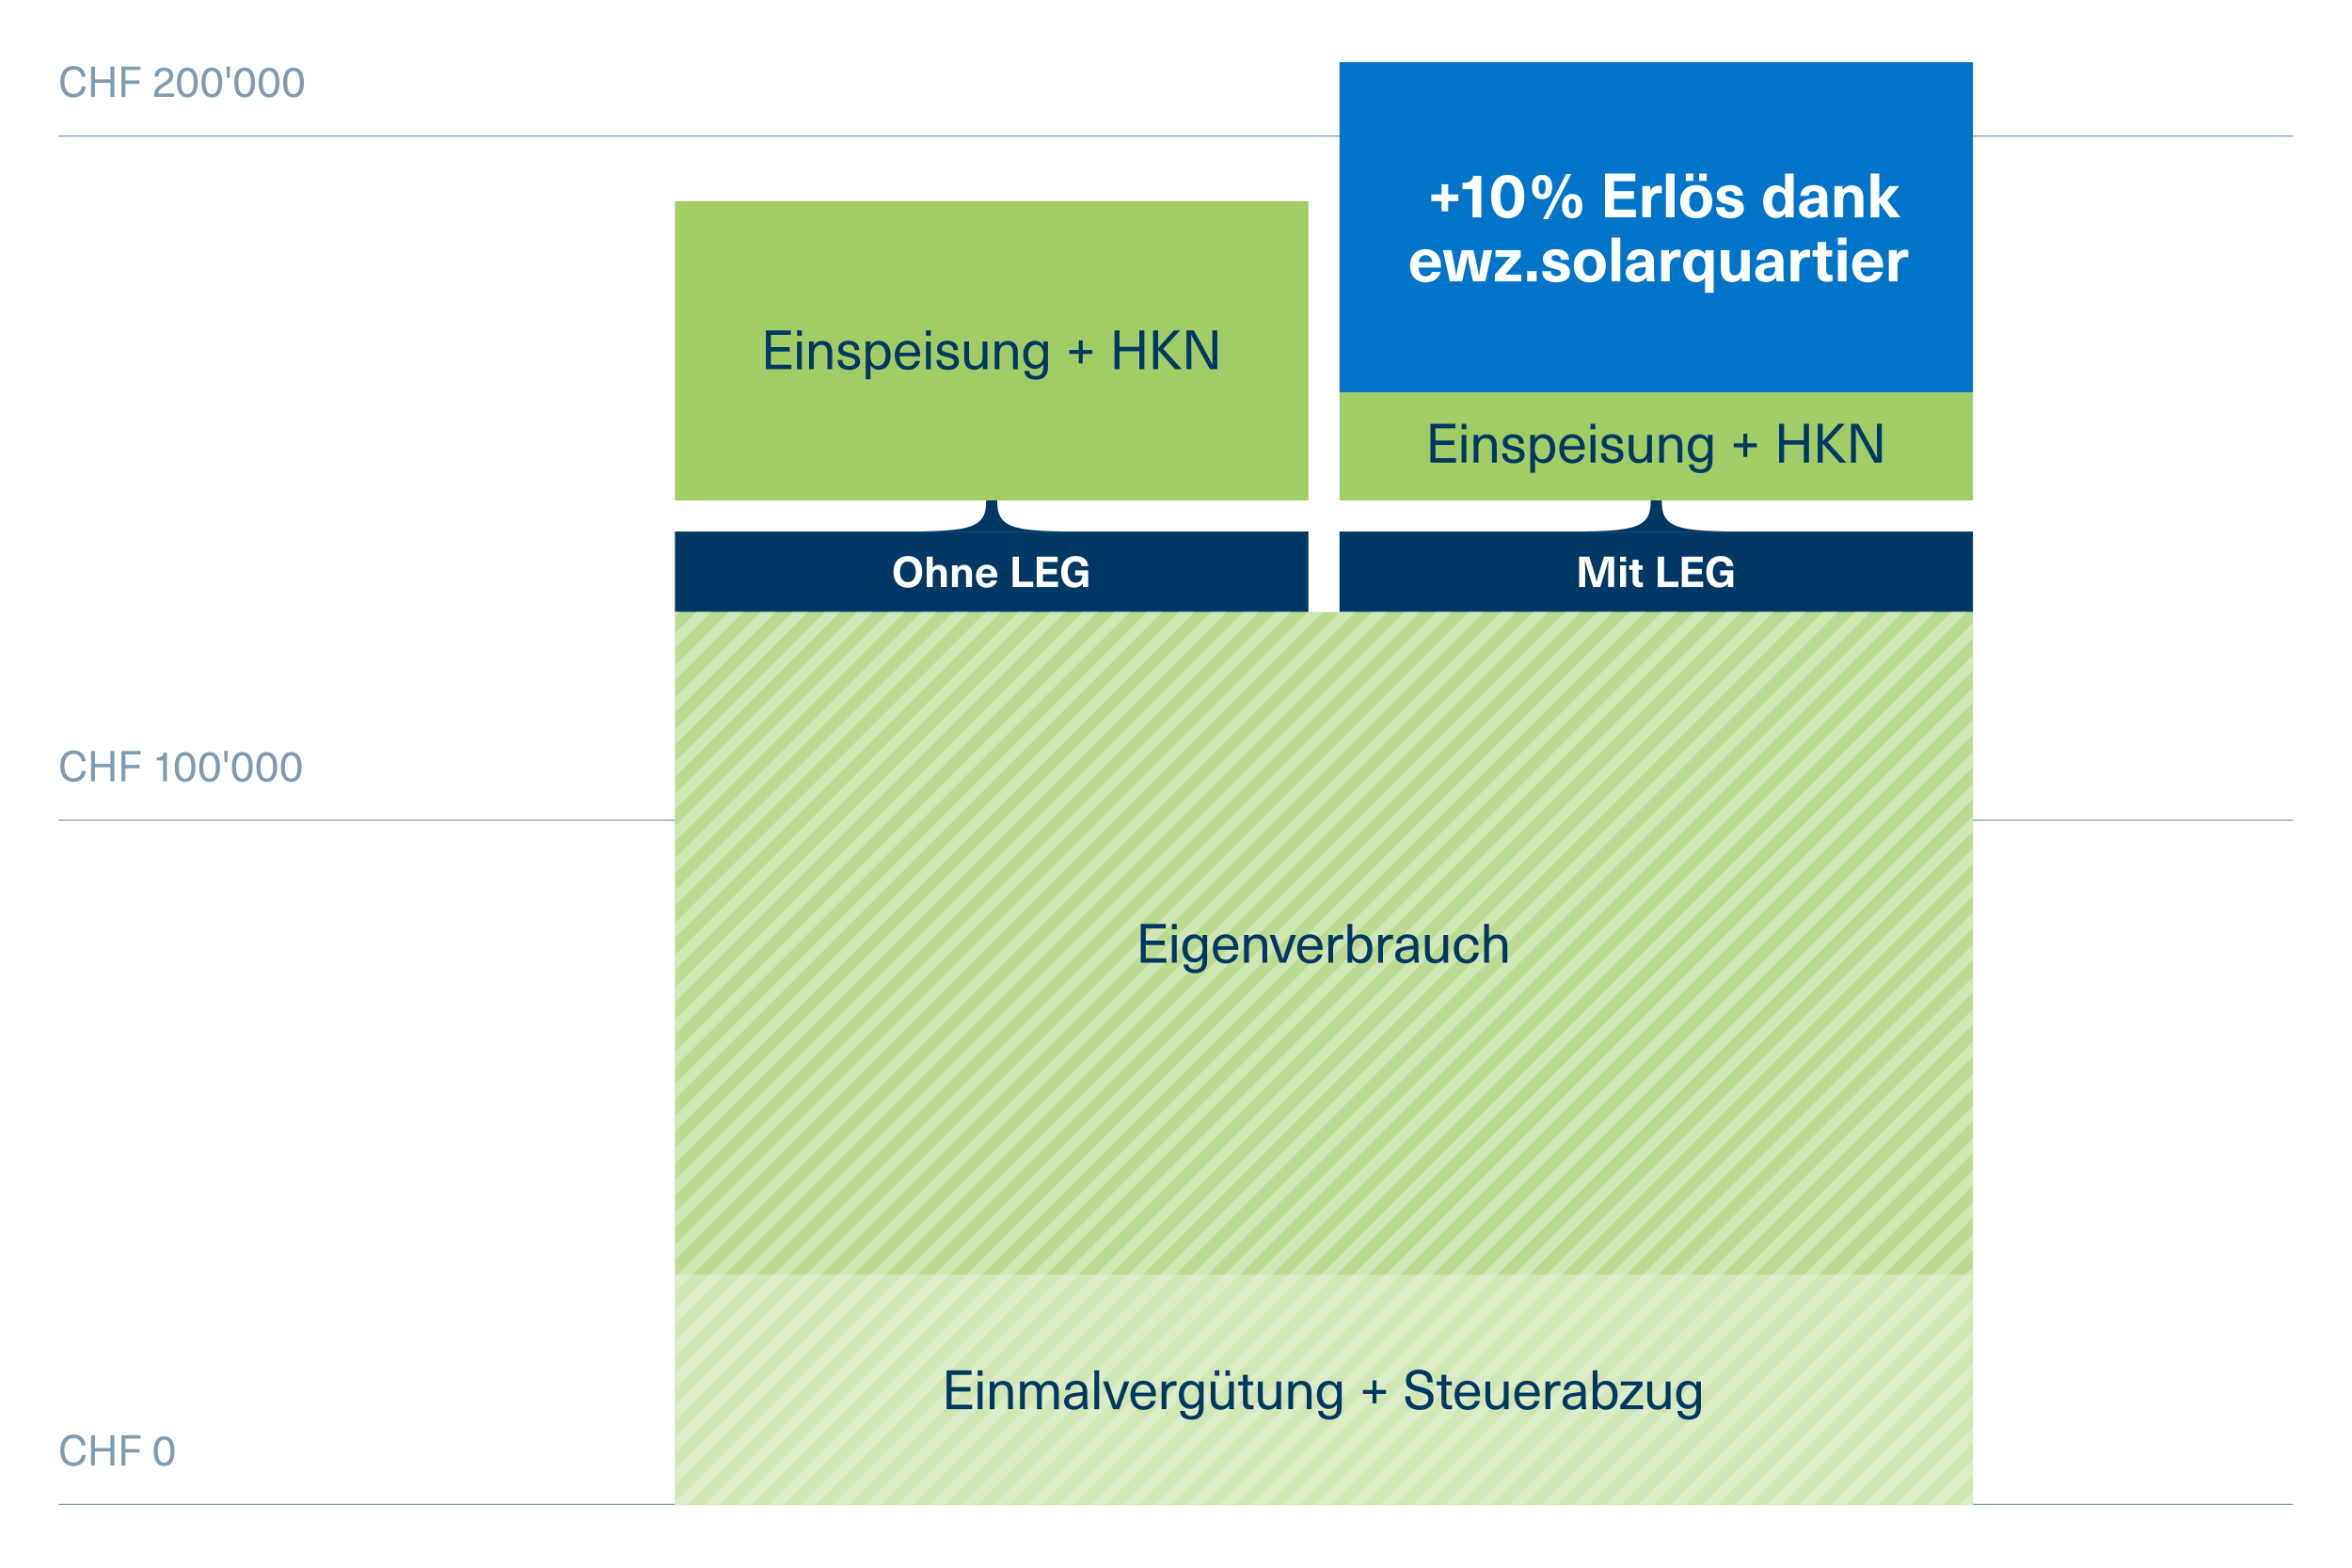 <?xml version="1.0" encoding="UTF-8"?>
<svg id="Ebene_1" xmlns="http://www.w3.org/2000/svg" xmlns:xlink="http://www.w3.org/1999/xlink" version="1.1" viewBox="0 0 3000 2000">
  <!-- Generator: Adobe Illustrator 29.4.0, SVG Export Plug-In . SVG Version: 2.1.0 Build 152)  -->
  <defs>
    <clipPath id="clippath">
      <rect x="860.91" y="1625.98" width="1655.64" height="294.08" fill="none"/>
    </clipPath>
    <clipPath id="clippath-1">
      <rect x="860.91" y="780.89" width="1655.64" height="845.09" fill="none"/>
    </clipPath>
  </defs>
  <rect width="3000" height="2000" fill="#fff"/>
  <polygon points="860.91 678.12 860.91 678.12 860.91 780.89 860.91 780.89 1668.9 780.89 1668.9 780.89 1668.9 678.12 1668.9 678.12 860.91 678.12 860.91 678.12" fill="#003763"/>
  <polygon points="1708.56 678.12 1708.56 678.12 1708.56 780.89 1708.56 780.89 2516.55 780.89 2516.55 780.89 2516.55 678.12 2516.55 678.12 1708.56 678.12 1708.56 678.12" fill="#003763"/>
  <path d="M1257.85,625.6s-.07,14.76-.07,15.13c0,37.38-28.64,37.38-126.68,37.38h267.61c-97.9,0-126.66,0-126.66-37.36,0-.42.1-15.16.1-15.16" fill="#003763"/>
  <path d="M2105.5,625.6s-.07,14.76-.07,15.13c0,37.38-28.64,37.38-126.68,37.38h267.6c-97.89,0-126.65,0-126.65-37.36,0-.42.1-15.16.1-15.16" fill="#003763"/>
  <path d="M74.63,1919.3h2850M74.63,1046.46h2850M123.77,173.62h2745.11M74.63,173.62h2850" fill="none" stroke="#809bb1" stroke-width="1.51"/>
  <path d="M93.86,84.12c-10.5,0-16.97,7.67-16.97,20.12s6.42,20.12,16.8,20.12c9.14,0,14.96-5.44,15.77-14.09h-5.22c-.76,5.87-4.79,9.52-10.55,9.52-7.18,0-11.58-5.87-11.58-15.55s4.46-15.55,11.75-15.55c5.76,0,9.73,3.59,10.22,9.3h5.17c-.43-7.99-6.09-13.87-15.39-13.87h0ZM145.93,123.6v-38.72h-5.06v16.42h-19.74v-16.42h-5v38.72h5v-17.89h19.74v17.89h5.06ZM179.2,89.34v-4.46h-24.26v38.72h5v-16.59h18.06v-4.46h-18.06v-13.21h19.26ZM209.35,86.19c-7.29,0-12.02,4.24-12.29,11.53h5.11c.27-4.51,2.45-7.18,7.12-7.18,4.02,0,6.53,2.45,6.53,5.98,0,4.51-2.88,6.53-8.43,9.79-9.08,5.27-10.82,9.24-10.82,16.21,0,.27,0,.71.05,1.09h25.29v-4.3h-19.8c.05-3.43,1.52-5.82,8.86-10.06,5.87-3.43,10.06-6.42,10.06-12.83s-4.68-10.22-11.69-10.22h.01ZM239.01,86.19c-8.59,0-13.27,6.74-13.27,19.09s4.68,19.09,13.27,19.09,13.27-6.74,13.27-19.09-4.68-19.09-13.27-19.09h0ZM239.01,90.59c5.28,0,8.1,5.11,8.1,14.68s-2.83,14.79-8.1,14.79-8.05-5.17-8.05-14.79,2.83-14.68,8.05-14.68h0ZM270.22,86.19c-8.59,0-13.27,6.74-13.27,19.09s4.68,19.09,13.27,19.09,13.27-6.74,13.27-19.09-4.68-19.09-13.27-19.09h0ZM270.22,90.59c5.28,0,8.1,5.11,8.1,14.68s-2.83,14.79-8.1,14.79-8.05-5.17-8.05-14.79,2.83-14.68,8.05-14.68h0ZM292.88,99.19l.6-14.3h-4.68l.6,14.3h3.48,0ZM312,86.19c-8.59,0-13.27,6.74-13.27,19.09s4.68,19.09,13.27,19.09,13.27-6.74,13.27-19.09-4.68-19.09-13.27-19.09h0ZM312,90.59c5.27,0,8.1,5.11,8.1,14.68s-2.83,14.79-8.1,14.79-8.05-5.17-8.05-14.79,2.83-14.68,8.05-14.68h0ZM343.2,86.19c-8.59,0-13.27,6.74-13.27,19.09s4.68,19.09,13.27,19.09,13.27-6.74,13.27-19.09-4.68-19.09-13.27-19.09h0ZM343.2,90.59c5.28,0,8.1,5.11,8.1,14.68s-2.83,14.79-8.1,14.79-8.05-5.17-8.05-14.79,2.83-14.68,8.05-14.68h0ZM374.4,86.19c-8.59,0-13.27,6.74-13.27,19.09s4.68,19.09,13.27,19.09,13.27-6.74,13.27-19.09-4.68-19.09-13.27-19.09h0ZM374.4,90.59c5.28,0,8.1,5.11,8.1,14.68s-2.83,14.79-8.1,14.79-8.05-5.17-8.05-14.79,2.83-14.68,8.05-14.68h0Z" fill="#809bb1"/>
  <path d="M93.86,957.32c-10.5,0-16.97,7.67-16.97,20.12s6.42,20.12,16.8,20.12c9.14,0,14.96-5.44,15.77-14.09h-5.22c-.76,5.87-4.79,9.52-10.55,9.52-7.18,0-11.58-5.87-11.58-15.55s4.46-15.55,11.75-15.55c5.76,0,9.73,3.59,10.22,9.3h5.17c-.43-7.99-6.09-13.87-15.39-13.87h0ZM145.93,996.81v-38.72h-5.06v16.42h-19.74v-16.42h-5v38.72h5v-17.9h19.74v17.9h5.06ZM179.2,962.54v-4.46h-24.26v38.72h5v-16.59h18.06v-4.46h-18.06v-13.22h19.26ZM212.94,996.81v-36.66h-4.24c-.71,4.46-3.21,6.15-8.92,6.15v3.81h8.21v26.71h4.95ZM236.1,959.39c-8.59,0-13.27,6.74-13.27,19.09s4.68,19.09,13.27,19.09,13.27-6.75,13.27-19.09-4.68-19.09-13.27-19.09h0ZM236.1,963.8c5.28,0,8.1,5.11,8.1,14.68s-2.83,14.79-8.1,14.79-8.05-5.17-8.05-14.79,2.83-14.68,8.05-14.68h0ZM267.3,959.39c-8.59,0-13.27,6.74-13.27,19.09s4.68,19.09,13.27,19.09,13.27-6.75,13.27-19.09-4.68-19.09-13.27-19.09h0ZM267.3,963.8c5.27,0,8.1,5.11,8.1,14.68s-2.83,14.79-8.1,14.79-8.05-5.17-8.05-14.79,2.83-14.68,8.05-14.68h0ZM289.96,972.39l.6-14.3h-4.68l.6,14.3h3.48,0ZM309.09,959.39c-8.59,0-13.27,6.74-13.27,19.09s4.68,19.09,13.27,19.09,13.27-6.75,13.27-19.09-4.68-19.09-13.27-19.09h0ZM309.09,963.8c5.27,0,8.1,5.11,8.1,14.68s-2.83,14.79-8.1,14.79-8.05-5.17-8.05-14.79,2.83-14.68,8.05-14.68h0ZM340.29,959.39c-8.59,0-13.27,6.74-13.27,19.09s4.68,19.09,13.27,19.09,13.27-6.75,13.27-19.09-4.68-19.09-13.27-19.09h0ZM340.29,963.8c5.28,0,8.1,5.11,8.1,14.68s-2.83,14.79-8.1,14.79-8.05-5.17-8.05-14.79,2.83-14.68,8.05-14.68h0ZM371.49,959.39c-8.59,0-13.27,6.74-13.27,19.09s4.68,19.09,13.27,19.09,13.27-6.75,13.27-19.09-4.68-19.09-13.27-19.09h0ZM371.49,963.8c5.28,0,8.1,5.11,8.1,14.68s-2.83,14.79-8.1,14.79-8.05-5.17-8.05-14.79,2.83-14.68,8.05-14.68h0Z" fill="#809bb1"/>
  <path d="M93.86,1830.17c-10.5,0-16.97,7.67-16.97,20.12s6.42,20.12,16.8,20.12c9.14,0,14.96-5.44,15.77-14.08h-5.22c-.76,5.87-4.79,9.51-10.55,9.51-7.18,0-11.58-5.87-11.58-15.55s4.46-15.55,11.75-15.55c5.76,0,9.73,3.59,10.22,9.3h5.17c-.43-8-6.09-13.87-15.39-13.87h0ZM145.93,1869.65v-38.72h-5.06v16.42h-19.74v-16.42h-5v38.72h5v-17.89h19.74v17.89h5.06ZM179.2,1835.39v-4.46h-24.26v38.72h5v-16.59h18.06v-4.46h-18.06v-13.21h19.26ZM209.35,1832.23c-8.59,0-13.27,6.75-13.27,19.09s4.68,19.09,13.27,19.09,13.27-6.74,13.27-19.09-4.68-19.09-13.27-19.09h0ZM209.35,1836.64c5.27,0,8.1,5.11,8.1,14.68s-2.83,14.8-8.1,14.8-8.05-5.17-8.05-14.8,2.83-14.68,8.05-14.68h0Z" fill="#809bb1"/>
  <polygon points="860.91 1625.98 860.91 1920.06 2516.55 1920.06 2516.55 1625.98 860.91 1625.98 860.91 1625.98" fill="#d0e6b3"/>
  <g clip-path="url(#clippath)">
    <g>
      <polygon points="35.98 1920.06 1084.02 872.02 1103.43 872.02 55.39 1920.06 35.98 1920.06 35.98 1920.06" fill="#dcecc6"/>
      <polygon points="118.09 1920.06 1166.13 872.02 1185.55 872.02 137.5 1920.06 118.09 1920.06 118.09 1920.06" fill="#dcecc6"/>
      <polygon points="77.04 1920.06 1125.08 872.02 1144.49 872.02 96.45 1920.06 77.04 1920.06 77.04 1920.06" fill="#dcecc6"/>
      <polygon points="159.15 1920.06 1207.19 872.02 1226.61 872.02 178.56 1920.06 159.15 1920.06 159.15 1920.06" fill="#dcecc6"/>
      <polygon points="200.21 1920.06 1248.25 872.02 1267.66 872.02 219.62 1920.06 200.21 1920.06 200.21 1920.06" fill="#dcecc6"/>
      <polygon points="282.33 1920.06 1330.37 872.02 1349.78 872.02 301.74 1920.06 282.33 1920.06 282.33 1920.06" fill="#dcecc6"/>
      <polygon points="241.27 1920.06 1289.31 872.02 1308.72 872.02 260.68 1920.06 241.27 1920.06 241.27 1920.06" fill="#dcecc6"/>
      <polygon points="323.39 1920.06 1371.43 872.02 1390.84 872.02 342.8 1920.06 323.39 1920.06 323.39 1920.06" fill="#dcecc6"/>
      <polygon points="692.92 1920.06 1740.96 872.02 1760.37 872.02 712.33 1920.06 692.92 1920.06 692.92 1920.06" fill="#dcecc6"/>
      <polygon points="775.03 1920.06 1823.08 872.02 1842.49 872.02 794.45 1920.06 775.03 1920.06 775.03 1920.06" fill="#dcecc6"/>
      <polygon points="733.98 1920.06 1782.02 872.02 1801.43 872.02 753.39 1920.06 733.98 1920.06 733.98 1920.06" fill="#dcecc6"/>
      <polygon points="816.09 1920.06 1864.13 872.02 1883.55 872.02 835.51 1920.06 816.09 1920.06 816.09 1920.06" fill="#dcecc6"/>
      <polygon points="857.15 1920.06 1905.19 872.02 1924.61 872.02 876.56 1920.06 857.15 1920.06 857.15 1920.06" fill="#dcecc6"/>
      <polygon points="939.27 1920.06 1987.31 872.02 2006.72 872.02 958.68 1920.06 939.27 1920.06 939.27 1920.06" fill="#dcecc6"/>
      <polygon points="898.21 1920.06 1946.25 872.02 1965.66 872.02 917.62 1920.06 898.21 1920.06 898.21 1920.06" fill="#dcecc6"/>
      <polygon points="980.33 1920.06 2028.37 872.02 2047.78 872.02 999.74 1920.06 980.33 1920.06 980.33 1920.06" fill="#dcecc6"/>
      <polygon points="364.45 1920.06 1412.49 872.02 1431.9 872.02 383.86 1920.06 364.45 1920.06 364.45 1920.06" fill="#dcecc6"/>
      <polygon points="446.56 1920.06 1494.61 872.02 1514.02 872.02 465.98 1920.06 446.56 1920.06 446.56 1920.06" fill="#dcecc6"/>
      <polygon points="405.51 1920.06 1453.55 872.02 1472.96 872.02 424.92 1920.06 405.51 1920.06 405.51 1920.06" fill="#dcecc6"/>
      <polygon points="487.62 1920.06 1535.66 872.02 1555.08 872.02 507.03 1920.06 487.62 1920.06 487.62 1920.06" fill="#dcecc6"/>
      <polygon points="528.68 1920.06 1576.72 872.02 1596.13 872.02 548.09 1920.06 528.68 1920.06 528.68 1920.06" fill="#dcecc6"/>
      <polygon points="610.8 1920.06 1658.84 872.02 1678.25 872.02 630.21 1920.06 610.8 1920.06 610.8 1920.06" fill="#dcecc6"/>
      <polygon points="569.74 1920.06 1617.78 872.02 1637.19 872.02 589.15 1920.06 569.74 1920.06 569.74 1920.06" fill="#dcecc6"/>
      <polygon points="651.86 1920.06 1699.9 872.02 1719.31 872.02 671.27 1920.06 651.86 1920.06 651.86 1920.06" fill="#dcecc6"/>
      <polygon points="1021.39 1920.06 2069.43 872.02 2088.84 872.02 1040.8 1920.06 1021.39 1920.06 1021.39 1920.06" fill="#dcecc6"/>
      <polygon points="1103.51 1920.06 2151.55 872.02 2170.96 872.02 1122.92 1920.06 1103.51 1920.06 1103.51 1920.06" fill="#dcecc6"/>
      <polygon points="1062.45 1920.06 2110.49 872.02 2129.9 872.02 1081.86 1920.06 1062.45 1920.06 1062.45 1920.06" fill="#dcecc6"/>
      <polygon points="1144.56 1920.06 2192.61 872.02 2212.02 872.02 1163.98 1920.06 1144.56 1920.06 1144.56 1920.06" fill="#dcecc6"/>
      <polygon points="1185.62 1920.06 2233.66 872.02 2253.08 872.02 1205.04 1920.06 1185.62 1920.06 1185.62 1920.06" fill="#dcecc6"/>
      <polygon points="1267.74 1920.06 2315.78 872.02 2335.19 872.02 1287.15 1920.06 1267.74 1920.06 1267.74 1920.06" fill="#dcecc6"/>
      <polygon points="1226.68 1920.06 2274.72 872.02 2294.13 872.02 1246.09 1920.06 1226.68 1920.06 1226.68 1920.06" fill="#dcecc6"/>
      <polygon points="1308.8 1920.06 2356.84 872.02 2376.25 872.02 1328.21 1920.06 1308.8 1920.06 1308.8 1920.06" fill="#dcecc6"/>
      <polygon points="1349.86 1920.06 2397.9 872.02 2417.31 872.02 1369.27 1920.06 1349.86 1920.06 1349.86 1920.06" fill="#dcecc6"/>
      <polygon points="1431.98 1920.06 2480.02 872.02 2499.43 872.02 1451.39 1920.06 1431.98 1920.06 1431.98 1920.06" fill="#dcecc6"/>
      <polygon points="1390.92 1920.06 2438.96 872.02 2458.37 872.02 1410.33 1920.06 1390.92 1920.06 1390.92 1920.06" fill="#dcecc6"/>
      <polygon points="1473.04 1920.06 2521.08 872.02 2540.49 872.02 1492.45 1920.06 1473.04 1920.06 1473.04 1920.06" fill="#dcecc6"/>
      <polygon points="1514.09 1920.06 2562.13 872.02 2581.55 872.02 1533.51 1920.06 1514.09 1920.06 1514.09 1920.06" fill="#dcecc6"/>
      <polygon points="1596.21 1920.06 2644.25 872.02 2663.66 872.02 1615.62 1920.06 1596.21 1920.06 1596.21 1920.06" fill="#dcecc6"/>
      <polygon points="1555.15 1920.06 2603.19 872.02 2622.6 872.02 1574.56 1920.06 1555.15 1920.06 1555.15 1920.06" fill="#dcecc6"/>
      <polygon points="1637.27 1920.06 2685.31 872.02 2704.72 872.02 1656.68 1920.06 1637.27 1920.06 1637.27 1920.06" fill="#dcecc6"/>
      <polygon points="2006.8 1920.06 3054.84 872.02 3074.25 872.02 2026.21 1920.06 2006.8 1920.06 2006.8 1920.06" fill="#dcecc6"/>
      <polygon points="2088.92 1920.06 3136.96 872.02 3156.37 872.02 2108.33 1920.06 2088.92 1920.06 2088.92 1920.06" fill="#dcecc6"/>
      <polygon points="2047.86 1920.06 3095.9 872.02 3115.31 872.02 2067.27 1920.06 2047.86 1920.06 2047.86 1920.06" fill="#dcecc6"/>
      <polygon points="2129.98 1920.06 3178.02 872.02 3197.43 872.02 2149.39 1920.06 2129.98 1920.06 2129.98 1920.06" fill="#dcecc6"/>
      <polygon points="2171.03 1920.06 3219.08 872.02 3238.49 872.02 2190.45 1920.06 2171.03 1920.06 2171.03 1920.06" fill="#dcecc6"/>
      <polygon points="2253.15 1920.06 3301.19 872.02 3320.61 872.02 2272.56 1920.06 2253.15 1920.06 2253.15 1920.06" fill="#dcecc6"/>
      <polygon points="2212.09 1920.06 3260.13 872.02 3279.55 872.02 2231.51 1920.06 2212.09 1920.06 2212.09 1920.06" fill="#dcecc6"/>
      <polygon points="2294.21 1920.06 3342.25 872.02 3361.66 872.02 2313.62 1920.06 2294.21 1920.06 2294.21 1920.06" fill="#dcecc6"/>
      <polygon points="1678.33 1920.06 2726.37 872.02 2745.78 872.02 1697.74 1920.06 1678.33 1920.06 1678.33 1920.06" fill="#dcecc6"/>
      <polygon points="1760.45 1920.06 2808.49 872.02 2827.9 872.02 1779.86 1920.06 1760.45 1920.06 1760.45 1920.06" fill="#dcecc6"/>
      <polygon points="1719.39 1920.06 2767.43 872.02 2786.84 872.02 1738.8 1920.06 1719.39 1920.06 1719.39 1920.06" fill="#dcecc6"/>
      <polygon points="1801.51 1920.06 2849.55 872.02 2868.96 872.02 1820.92 1920.06 1801.51 1920.06 1801.51 1920.06" fill="#dcecc6"/>
      <polygon points="1842.56 1920.06 2890.6 872.02 2910.02 872.02 1861.98 1920.06 1842.56 1920.06 1842.56 1920.06" fill="#dcecc6"/>
      <polygon points="1924.68 1920.06 2972.72 872.02 2992.13 872.02 1944.09 1920.06 1924.68 1920.06 1924.68 1920.06" fill="#dcecc6"/>
      <polygon points="1883.62 1920.06 2931.66 872.02 2951.08 872.02 1903.03 1920.06 1883.62 1920.06 1883.62 1920.06" fill="#dcecc6"/>
      <polygon points="1965.74 1920.06 3013.78 872.02 3033.19 872.02 1985.15 1920.06 1965.74 1920.06 1965.74 1920.06" fill="#dcecc6"/>
      <polygon points="2335.27 1920.06 3383.31 872.02 3402.72 872.02 2354.68 1920.06 2335.27 1920.06 2335.27 1920.06" fill="#dcecc6"/>
      <polygon points="2417.39 1920.06 3465.43 872.02 3484.84 872.02 2436.8 1920.06 2417.39 1920.06 2417.39 1920.06" fill="#dcecc6"/>
      <polygon points="2376.33 1920.06 3424.37 872.02 3443.78 872.02 2395.74 1920.06 2376.33 1920.06 2376.33 1920.06" fill="#dcecc6"/>
      <polygon points="2458.45 1920.06 3506.49 872.02 3525.9 872.02 2477.86 1920.06 2458.45 1920.06 2458.45 1920.06" fill="#dcecc6"/>
      <polygon points="2499.51 1920.06 3547.55 872.02 3566.96 872.02 2518.92 1920.06 2499.51 1920.06 2499.51 1920.06" fill="#dcecc6"/>
    </g>
  </g>
  <path d="M1239.27,1753.98v-5.7h-31.9v49.48h32.66v-5.7h-26.27v-16.81h24.05v-5.63h-24.05v-15.64h25.51ZM1253.21,1755.16v-6.88h-6.11v6.88h6.11ZM1253.21,1797.76v-35.3h-6.11v35.3h6.11ZM1279.18,1761.69c-4.73,0-8.55,2.16-10.7,5.42h-.14v-4.65h-5.91v35.3h6.12v-20.22c0-7.09,4.17-10.84,9.17-10.84s8.13,2.64,8.13,10v21.06h6.12v-21.54c0-9.66-4.73-14.53-12.79-14.53h0ZM1338.64,1761.69c-5.21,0-8.82,2.44-11.18,6.68-1.88-4.38-5.63-6.68-10.5-6.68-4.1,0-7.36,1.74-9.87,5.15h-.13v-4.38h-5.91v35.3h6.11v-19.6c0-7.08,3.2-11.46,8.41-11.46,4.52,0,7.16,3.26,7.16,8.82v22.24h6.12v-20.01c0-6.74,3.19-11.05,8.33-11.05,4.52,0,7.23,2.64,7.23,9.73v21.33h6.12v-21.82c0-9.52-4.38-14.25-11.89-14.25h0ZM1372.9,1761.49c-8.97,0-13.83,5.07-14.18,11.74h6.11c.21-4.17,2.92-7.02,8.07-7.02,4.72,0,7.99,2.43,7.99,8.27v1.39c-2.78.21-7.09.7-10.22,1.18-10.14,1.6-13.41,5.28-13.41,11.12s4.59,10.36,11.95,10.36c5.7,0,9.8-2.16,12.23-5.91h.14c0,1.6.14,3.54.49,5.14h5.56c-.49-2.15-.84-5.14-.84-9.03v-13.55c0-9.32-5.28-13.69-13.89-13.69h0ZM1380.89,1782.68c0,4.17-.7,6.12-2.85,8.34-1.74,1.81-4.45,2.78-7.3,2.78-4.59,0-7.23-2.43-7.23-6.05s2.09-5.21,8.13-6.11c2.71-.49,6.54-.9,9.25-1.11v2.15h0ZM1401.97,1797.76v-49.48h-6.12v49.48h6.12ZM1427.61,1797.76l12.79-35.3h-6.53l-5.08,14.8c-1.8,5.35-3.4,10.35-5.07,15.71h-.14c-1.67-5.36-3.33-10.36-5.14-15.71l-5-14.8h-6.54l12.79,35.3h7.92,0ZM1458.5,1794.01c-5.77,0-10.22-3.96-10.49-12.65h26.4c0-3.06-.21-5.56-.69-7.57-1.81-7.58-7.44-12.3-15.43-12.3-10.28,0-16.4,7.71-16.4,18.13,0,11.54,6.19,19.11,16.61,19.11,9.03,0,14.38-5.35,15.57-11.53h-6.26c-.83,3.96-4.17,6.81-9.31,6.81h0ZM1458.29,1766.21c5.42,0,9.45,3.61,10.08,10.49h-20.29c.62-6.74,4.58-10.49,10.21-10.49h0ZM1498.09,1762.11c-4.52,0-8.06,1.88-10.43,5.77h-.13v-5.42h-5.84v35.3h6.11v-18c0-7.78,3.76-12.09,10.43-12.09.76,0,1.66.14,2.43.21v-5.49c-.77-.21-1.81-.28-2.57-.28h0ZM1518.58,1761.56c-9.1,0-14.94,7.01-14.94,17.92s5.84,17.93,14.94,17.93c4.45,0,7.99-2.01,10.49-5.9h.14v3.82c0,7.85-3.12,11.12-9.38,11.12-5.14,0-8.34-2.37-8.55-6.47h-6.11c.21,6.95,5.56,11.19,14.59,11.19,9.87,0,15.43-5.21,15.43-15.56v-33.15h-5.91v5.14h-.14c-2.43-4.03-6.04-6.04-10.56-6.04h0ZM1519.55,1766.63c6.12,0,9.87,4.93,9.87,12.85s-3.75,12.79-9.87,12.79c-5.76,0-9.52-5.07-9.52-12.79s3.76-12.85,9.52-12.85h0ZM1555.22,1755.16v-6.88h-5.7v6.88h5.7ZM1568.77,1755.16v-6.88h-5.7v6.88h5.7ZM1556.95,1798.53c4.73,0,8.62-2.16,10.78-5.43h.13v4.66h5.91v-35.3h-6.11v20.22c0,7.09-4.24,10.84-9.18,10.84s-8.13-2.64-8.13-10.01v-21.05h-6.11v21.54c0,9.66,4.65,14.53,12.71,14.53h0ZM1596.38,1792.97c-3.55,0-4.87-1.67-4.87-5.7v-19.95h7.02v-4.86h-7.02v-8.55h-6.11v8.55h-6.12v4.86h6.12v20.57c0,7.3,2.85,10.15,9.59,10.15,1.25,0,2.85-.14,3.89-.42v-5c-.63.21-1.6.35-2.5.35h0ZM1617.23,1798.53c4.73,0,8.62-2.16,10.77-5.43h.14v4.66h5.91v-35.3h-6.12v20.22c0,7.09-4.24,10.84-9.17,10.84s-8.13-2.64-8.13-10.01v-21.05h-6.12v21.54c0,9.66,4.66,14.53,12.72,14.53h0ZM1660.09,1761.69c-4.72,0-8.55,2.16-10.7,5.42h-.14v-4.65h-5.91v35.3h6.12v-20.22c0-7.09,4.17-10.84,9.17-10.84s8.13,2.64,8.13,10v21.06h6.12v-21.54c0-9.66-4.73-14.53-12.79-14.53h0ZM1694.69,1761.56c-9.1,0-14.94,7.01-14.94,17.92s5.84,17.93,14.94,17.93c4.45,0,7.99-2.01,10.49-5.9h.14v3.82c0,7.85-3.12,11.12-9.38,11.12-5.14,0-8.34-2.37-8.55-6.47h-6.11c.21,6.95,5.56,11.19,14.59,11.19,9.87,0,15.43-5.21,15.43-15.56v-33.15h-5.91v5.14h-.14c-2.43-4.03-6.04-6.04-10.56-6.04h0ZM1695.66,1766.63c6.12,0,9.87,4.93,9.87,12.85s-3.75,12.79-9.87,12.79c-5.76,0-9.52-5.07-9.52-12.79s3.76-12.85,9.52-12.85h0ZM1755.67,1773.23v-12.23h-5v12.23h-12.23v5.07h12.23v12.16h5v-12.16h12.23v-5.07h-12.23ZM1809.63,1747.31c-10.08,0-16.4,5.63-16.4,13.62,0,9.94,7.09,12.3,16.61,14.66,7.99,2.02,12.09,3.41,12.09,8.9s-3.96,8.75-11.05,8.75c-7.44,0-11.95-3.75-11.95-11.88h-6.6c0,11.4,6.94,17.37,18.48,17.37,10.77,0,17.72-5.69,17.72-14.59,0-10.15-7.43-12.51-16.82-14.8-8.13-2.02-11.95-3.55-11.95-8.83,0-4.72,3.68-7.71,9.8-7.71,7.3,0,11.33,3.47,11.33,10.77h6.46c0-10.7-5.91-16.26-17.72-16.26h0ZM1849.63,1792.97c-3.55,0-4.87-1.67-4.87-5.7v-19.95h7.02v-4.86h-7.02v-8.55h-6.11v8.55h-6.12v4.86h6.12v20.57c0,7.3,2.85,10.15,9.59,10.15,1.25,0,2.85-.14,3.89-.42v-5c-.63.21-1.6.35-2.5.35h0ZM1871.91,1794.01c-5.76,0-10.21-3.96-10.49-12.65h26.41c0-3.06-.21-5.56-.7-7.57-1.8-7.58-7.43-12.3-15.42-12.3-10.29,0-16.41,7.71-16.41,18.13,0,11.54,6.19,19.11,16.61,19.11,9.04,0,14.39-5.35,15.57-11.53h-6.25c-.84,3.96-4.17,6.81-9.32,6.81h0ZM1871.71,1766.21c5.42,0,9.45,3.61,10.07,10.49h-20.29c.63-6.74,4.59-10.49,10.22-10.49h0ZM1907.42,1798.53c4.72,0,8.61-2.16,10.77-5.43h.14v4.66h5.9v-35.3h-6.11v20.22c0,7.09-4.24,10.84-9.18,10.84s-8.13-2.64-8.13-10.01v-21.05h-6.11v21.54c0,9.66,4.65,14.53,12.72,14.53h0ZM1948.12,1794.01c-5.77,0-10.22-3.96-10.5-12.65h26.41c0-3.06-.21-5.56-.69-7.57-1.81-7.58-7.44-12.3-15.43-12.3-10.29,0-16.4,7.71-16.4,18.13,0,11.54,6.18,19.11,16.61,19.11,9.03,0,14.38-5.35,15.56-11.53h-6.25c-.84,3.96-4.17,6.81-9.31,6.81h0ZM1947.91,1766.21c5.42,0,9.45,3.61,10.07,10.49h-20.29c.63-6.74,4.59-10.49,10.22-10.49h0ZM1987.7,1762.11c-4.51,0-8.06,1.88-10.42,5.77h-.14v-5.42h-5.84v35.3h6.12v-18c0-7.78,3.75-12.09,10.42-12.09.77,0,1.67.14,2.44.21v-5.49c-.77-.21-1.81-.28-2.58-.28h0ZM2008.64,1761.49c-8.97,0-13.83,5.07-14.18,11.74h6.11c.21-4.17,2.92-7.02,8.07-7.02,4.72,0,7.99,2.43,7.99,8.27v1.39c-2.78.21-7.09.7-10.22,1.18-10.14,1.6-13.41,5.28-13.41,11.12s4.59,10.36,11.95,10.36c5.7,0,9.8-2.16,12.23-5.91h.14c0,1.6.14,3.54.49,5.14h5.56c-.49-2.15-.84-5.14-.84-9.03v-13.55c0-9.32-5.28-13.69-13.89-13.69h0ZM2016.63,1782.68c0,4.17-.7,6.12-2.85,8.34-1.74,1.81-4.45,2.78-7.3,2.78-4.59,0-7.23-2.43-7.23-6.05s2.09-5.21,8.13-6.11c2.72-.49,6.54-.9,9.25-1.11v2.15h0ZM2037.67,1767.32v-19.04h-6.12v49.48h6.05v-5.14h.14c1.87,3.68,6.04,5.97,10.77,5.97,9.03,0,14.8-7.29,14.8-18.55s-5.77-18.48-14.73-18.48c-4.73,0-8.83,2.22-10.77,5.76h-.14ZM2046.98,1766.49c6.05,0,9.94,5.28,9.94,13.55s-3.89,13.62-9.94,13.62-9.59-5.21-9.59-13.62,3.75-13.55,9.59-13.55h0ZM2095.05,1767.74v-5.28h-27.59v5h20.08v.14l-20.78,24.88v5.28h28.98v-5h-21.47v-.14l20.78-24.88h0ZM2113.91,1798.53c4.72,0,8.61-2.16,10.77-5.43h.14v4.66h5.9v-35.3h-6.11v20.22c0,7.09-4.24,10.84-9.17,10.84s-8.13-2.64-8.13-10.01v-21.05h-6.12v21.54c0,9.66,4.66,14.53,12.72,14.53h0ZM2152.94,1761.56c-9.1,0-14.94,7.01-14.94,17.92s5.84,17.93,14.94,17.93c4.45,0,7.99-2.01,10.49-5.9h.14v3.82c0,7.85-3.13,11.12-9.38,11.12-5.14,0-8.34-2.37-8.55-6.47h-6.11c.21,6.95,5.56,11.19,14.59,11.19,9.87,0,15.43-5.21,15.43-15.56v-33.15h-5.91v5.14h-.14c-2.43-4.03-6.04-6.04-10.56-6.04h0ZM2153.91,1766.63c6.12,0,9.87,4.93,9.87,12.85s-3.75,12.79-9.87,12.79c-5.77,0-9.52-5.07-9.52-12.79s3.75-12.85,9.52-12.85h0Z" fill="#003763"/>
  <polygon points="860.91 256.73 860.91 638.47 1668.9 638.47 1668.9 256.73 860.91 256.73 860.91 256.73" fill="#a1cd66"/>
  <polygon points="1708.56 79.38 1708.56 500.94 2516.55 500.94 2516.55 79.38 1708.56 79.38 1708.56 79.38" fill="#0074c8"/>
  <polygon points="1708.56 500.94 1708.56 638.47 2516.55 638.47 2516.55 500.94 1708.56 500.94 1708.56 500.94" fill="#a1cd66"/>
  <polygon points="860.91 780.89 860.91 1625.98 2516.55 1625.98 2516.55 780.89 860.91 780.89 860.91 780.89" fill="#bbdb92"/>
  <g clip-path="url(#clippath-1)">
    <g>
      <polygon points="-101.12 1687.82 872.46 714.24 891.87 714.24 -81.71 1687.82 -101.12 1687.82 -101.12 1687.82" fill="#d0e6b3"/>
      <polygon points="-19.01 1687.82 954.58 714.24 973.99 714.24 .41 1687.82 -19.01 1687.82 -19.01 1687.82" fill="#d0e6b3"/>
      <polygon points="-60.06 1687.82 913.52 714.24 932.93 714.24 -40.65 1687.82 -60.06 1687.82 -60.06 1687.82" fill="#d0e6b3"/>
      <polygon points="22.05 1687.82 995.64 714.24 1015.05 714.24 41.47 1687.82 22.05 1687.82 22.05 1687.82" fill="#d0e6b3"/>
      <polygon points="63.11 1687.82 1036.7 714.24 1056.11 714.24 82.52 1687.82 63.11 1687.82 63.11 1687.82" fill="#d0e6b3"/>
      <polygon points="145.23 1687.82 1118.82 714.24 1138.23 714.24 164.64 1687.82 145.23 1687.82 145.23 1687.82" fill="#d0e6b3"/>
      <polygon points="104.17 1687.82 1077.76 714.24 1097.17 714.24 123.58 1687.82 104.17 1687.82 104.17 1687.82" fill="#d0e6b3"/>
      <polygon points="186.29 1687.82 1159.87 714.24 1179.29 714.24 205.7 1687.82 186.29 1687.82 186.29 1687.82" fill="#d0e6b3"/>
      <polygon points="555.82 1687.82 1529.4 714.24 1548.82 714.24 575.23 1687.82 555.82 1687.82 555.82 1687.82" fill="#d0e6b3"/>
      <polygon points="637.94 1687.82 1611.52 714.24 1630.93 714.24 657.35 1687.82 637.94 1687.82 637.94 1687.82" fill="#d0e6b3"/>
      <polygon points="596.88 1687.82 1570.46 714.24 1589.87 714.24 616.29 1687.82 596.88 1687.82 596.88 1687.82" fill="#d0e6b3"/>
      <polygon points="678.99 1687.82 1652.58 714.24 1671.99 714.24 698.41 1687.82 678.99 1687.82 678.99 1687.82" fill="#d0e6b3"/>
      <polygon points="720.05 1687.82 1693.64 714.24 1713.05 714.24 739.46 1687.82 720.05 1687.82 720.05 1687.82" fill="#d0e6b3"/>
      <polygon points="802.17 1687.82 1775.76 714.24 1795.17 714.24 821.58 1687.82 802.17 1687.82 802.17 1687.82" fill="#d0e6b3"/>
      <polygon points="761.11 1687.82 1734.7 714.24 1754.11 714.24 780.52 1687.82 761.11 1687.82 761.11 1687.82" fill="#d0e6b3"/>
      <polygon points="843.23 1687.82 1816.82 714.24 1836.23 714.24 862.64 1687.82 843.23 1687.82 843.23 1687.82" fill="#d0e6b3"/>
      <polygon points="227.35 1687.82 1200.93 714.24 1220.35 714.24 246.76 1687.82 227.35 1687.82 227.35 1687.82" fill="#d0e6b3"/>
      <polygon points="309.46 1687.82 1283.05 714.24 1302.46 714.24 328.88 1687.82 309.46 1687.82 309.46 1687.82" fill="#d0e6b3"/>
      <polygon points="268.41 1687.82 1241.99 714.24 1261.4 714.24 287.82 1687.82 268.41 1687.82 268.41 1687.82" fill="#d0e6b3"/>
      <polygon points="350.52 1687.82 1324.11 714.24 1343.52 714.24 369.94 1687.82 350.52 1687.82 350.52 1687.82" fill="#d0e6b3"/>
      <polygon points="391.58 1687.82 1365.17 714.24 1384.58 714.24 410.99 1687.82 391.58 1687.82 391.58 1687.82" fill="#d0e6b3"/>
      <polygon points="473.7 1687.82 1447.29 714.24 1466.7 714.24 493.11 1687.82 473.7 1687.82 473.7 1687.82" fill="#d0e6b3"/>
      <polygon points="432.64 1687.82 1406.23 714.24 1425.64 714.24 452.05 1687.82 432.64 1687.82 432.64 1687.82" fill="#d0e6b3"/>
      <polygon points="514.76 1687.82 1488.35 714.24 1507.76 714.24 534.17 1687.82 514.76 1687.82 514.76 1687.82" fill="#d0e6b3"/>
      <polygon points="884.29 1687.82 1857.87 714.24 1877.29 714.24 903.7 1687.82 884.29 1687.82 884.29 1687.82" fill="#d0e6b3"/>
      <polygon points="966.41 1687.82 1939.99 714.24 1959.4 714.24 985.82 1687.82 966.41 1687.82 966.41 1687.82" fill="#d0e6b3"/>
      <polygon points="925.35 1687.82 1898.93 714.24 1918.34 714.24 944.76 1687.82 925.35 1687.82 925.35 1687.82" fill="#d0e6b3"/>
      <polygon points="1007.47 1687.82 1981.05 714.24 2000.46 714.24 1026.88 1687.82 1007.47 1687.82 1007.47 1687.82" fill="#d0e6b3"/>
      <polygon points="1048.52 1687.82 2022.11 714.24 2041.52 714.24 1067.94 1687.82 1048.52 1687.82 1048.52 1687.82" fill="#d0e6b3"/>
      <polygon points="1130.64 1687.82 2104.23 714.24 2123.64 714.24 1150.05 1687.82 1130.64 1687.82 1130.64 1687.82" fill="#d0e6b3"/>
      <polygon points="1089.58 1687.82 2063.17 714.24 2082.58 714.24 1108.99 1687.82 1089.58 1687.82 1089.58 1687.82" fill="#d0e6b3"/>
      <polygon points="1171.7 1687.82 2145.29 714.24 2164.7 714.24 1191.11 1687.82 1171.7 1687.82 1171.7 1687.82" fill="#d0e6b3"/>
      <polygon points="1212.76 1687.82 2186.35 714.24 2205.76 714.24 1232.17 1687.82 1212.76 1687.82 1212.76 1687.82" fill="#d0e6b3"/>
      <polygon points="1294.88 1687.82 2268.46 714.24 2287.87 714.24 1314.29 1687.82 1294.88 1687.82 1294.88 1687.82" fill="#d0e6b3"/>
      <polygon points="1253.82 1687.82 2227.4 714.24 2246.82 714.24 1273.23 1687.82 1253.82 1687.82 1253.82 1687.82" fill="#d0e6b3"/>
      <polygon points="1335.94 1687.82 2309.52 714.24 2328.93 714.24 1355.35 1687.82 1335.94 1687.82 1335.94 1687.82" fill="#d0e6b3"/>
      <polygon points="1377 1687.82 2350.58 714.24 2369.99 714.24 1396.41 1687.82 1377 1687.82 1377 1687.82" fill="#d0e6b3"/>
      <polygon points="1459.11 1687.82 2432.7 714.24 2452.11 714.24 1478.52 1687.82 1459.11 1687.82 1459.11 1687.82" fill="#d0e6b3"/>
      <polygon points="1418.05 1687.82 2391.64 714.24 2411.05 714.24 1437.47 1687.82 1418.05 1687.82 1418.05 1687.82" fill="#d0e6b3"/>
      <polygon points="1500.17 1687.82 2473.76 714.24 2493.17 714.24 1519.58 1687.82 1500.17 1687.82 1500.17 1687.82" fill="#d0e6b3"/>
      <polygon points="1869.7 1687.82 2843.29 714.24 2862.7 714.24 1889.11 1687.82 1869.7 1687.82 1869.7 1687.82" fill="#d0e6b3"/>
      <polygon points="1951.82 1687.82 2925.4 714.24 2944.82 714.24 1971.23 1687.82 1951.82 1687.82 1951.82 1687.82" fill="#d0e6b3"/>
      <polygon points="1910.76 1687.82 2884.35 714.24 2903.76 714.24 1930.17 1687.82 1910.76 1687.82 1910.76 1687.82" fill="#d0e6b3"/>
      <polygon points="1992.88 1687.82 2966.46 714.24 2985.87 714.24 2012.29 1687.82 1992.88 1687.82 1992.88 1687.82" fill="#d0e6b3"/>
      <polygon points="2033.94 1687.82 3007.52 714.24 3026.93 714.24 2053.35 1687.82 2033.94 1687.82 2033.94 1687.82" fill="#d0e6b3"/>
      <polygon points="2116.05 1687.82 3089.64 714.24 3109.05 714.24 2135.47 1687.82 2116.05 1687.82 2116.05 1687.82" fill="#d0e6b3"/>
      <polygon points="2074.99 1687.82 3048.58 714.24 3067.99 714.24 2094.41 1687.82 2074.99 1687.82 2074.99 1687.82" fill="#d0e6b3"/>
      <polygon points="2157.11 1687.82 3130.7 714.24 3150.11 714.24 2176.52 1687.82 2157.11 1687.82 2157.11 1687.82" fill="#d0e6b3"/>
      <polygon points="1541.23 1687.82 2514.82 714.24 2534.23 714.24 1560.64 1687.82 1541.23 1687.82 1541.23 1687.82" fill="#d0e6b3"/>
      <polygon points="1623.35 1687.82 2596.93 714.24 2616.34 714.24 1642.76 1687.82 1623.35 1687.82 1623.35 1687.82" fill="#d0e6b3"/>
      <polygon points="1582.29 1687.82 2555.87 714.24 2575.29 714.24 1601.7 1687.82 1582.29 1687.82 1582.29 1687.82" fill="#d0e6b3"/>
      <polygon points="1664.41 1687.82 2637.99 714.24 2657.4 714.24 1683.82 1687.82 1664.41 1687.82 1664.41 1687.82" fill="#d0e6b3"/>
      <polygon points="1705.47 1687.82 2679.05 714.24 2698.46 714.24 1724.88 1687.82 1705.47 1687.82 1705.47 1687.82" fill="#d0e6b3"/>
      <polygon points="1787.58 1687.82 2761.17 714.24 2780.58 714.24 1806.99 1687.82 1787.58 1687.82 1787.58 1687.82" fill="#d0e6b3"/>
      <polygon points="1746.52 1687.82 2720.11 714.24 2739.52 714.24 1765.94 1687.82 1746.52 1687.82 1746.52 1687.82" fill="#d0e6b3"/>
      <polygon points="1828.64 1687.82 2802.23 714.24 2821.64 714.24 1848.05 1687.82 1828.64 1687.82 1828.64 1687.82" fill="#d0e6b3"/>
      <polygon points="2198.17 1687.82 3171.76 714.24 3191.17 714.24 2217.58 1687.82 2198.17 1687.82 2198.17 1687.82" fill="#d0e6b3"/>
      <polygon points="2280.29 1687.82 3253.87 714.24 3273.29 714.24 2299.7 1687.82 2280.29 1687.82 2280.29 1687.82" fill="#d0e6b3"/>
      <polygon points="2239.23 1687.82 3212.82 714.24 3232.23 714.24 2258.64 1687.82 2239.23 1687.82 2239.23 1687.82" fill="#d0e6b3"/>
      <polygon points="2321.35 1687.82 3294.93 714.24 3314.34 714.24 2340.76 1687.82 2321.35 1687.82 2321.35 1687.82" fill="#d0e6b3"/>
      <polygon points="2362.41 1687.82 3335.99 714.24 3355.4 714.24 2381.82 1687.82 2362.41 1687.82 2362.41 1687.82" fill="#d0e6b3"/>
      <polygon points="2444.52 1687.82 3418.11 714.24 3437.52 714.24 2463.94 1687.82 2444.52 1687.82 2444.52 1687.82" fill="#d0e6b3"/>
      <polygon points="2403.47 1687.82 3377.05 714.24 3396.46 714.24 2422.88 1687.82 2403.47 1687.82 2403.47 1687.82" fill="#d0e6b3"/>
      <polygon points="2485.58 1687.82 3459.17 714.24 3478.58 714.24 2504.99 1687.82 2485.58 1687.82 2485.58 1687.82" fill="#d0e6b3"/>
    </g>
  </g>
  <path d="M1486.96,1184.4v-5.7h-31.9v49.48h32.67v-5.7h-26.27v-16.82h24.04v-5.63h-24.04v-15.63h25.5ZM1500.91,1185.58v-6.88h-6.12v6.88h6.12ZM1500.91,1228.18v-35.3h-6.12v35.3h6.12ZM1523.12,1191.97c-9.1,0-14.94,7.02-14.94,17.93s5.84,17.93,14.94,17.93c4.45,0,7.99-2.02,10.5-5.91h.14v3.83c0,7.85-3.13,11.11-9.39,11.11-5.14,0-8.33-2.36-8.54-6.46h-6.12c.21,6.95,5.56,11.19,14.59,11.19,9.87,0,15.43-5.21,15.43-15.57v-33.14h-5.91v5.14h-.13c-2.44-4.03-6.05-6.05-10.57-6.05h0ZM1524.1,1197.05c6.11,0,9.86,4.93,9.86,12.85s-3.75,12.79-9.86,12.79c-5.77,0-9.52-5.08-9.52-12.79s3.75-12.85,9.52-12.85h0ZM1563.62,1224.42c-5.77,0-10.22-3.96-10.5-12.64h26.41c0-3.06-.21-5.56-.7-7.58-1.8-7.57-7.43-12.3-15.42-12.3-10.29,0-16.4,7.72-16.4,18.14,0,11.54,6.18,19.11,16.61,19.11,9.03,0,14.38-5.35,15.56-11.54h-6.25c-.84,3.97-4.17,6.81-9.31,6.81h0ZM1563.41,1196.63c5.42,0,9.45,3.61,10.07,10.49h-20.29c.63-6.74,4.59-10.49,10.22-10.49h0ZM1603.55,1192.11c-4.72,0-8.55,2.16-10.7,5.42h-.14v-4.65h-5.91v35.3h6.12v-20.22c0-7.09,4.17-10.85,9.17-10.85s8.13,2.65,8.13,10.01v21.06h6.12v-21.55c0-9.65-4.73-14.52-12.79-14.52h0ZM1640.23,1228.18l12.79-35.3h-6.54l-5.07,14.8c-1.81,5.35-3.4,10.35-5.07,15.7h-.14c-1.67-5.35-3.34-10.35-5.14-15.7l-5.01-14.8h-6.53l12.79,35.3h7.92,0ZM1671.12,1224.42c-5.77,0-10.22-3.96-10.5-12.64h26.41c0-3.06-.21-5.56-.69-7.58-1.81-7.57-7.44-12.3-15.43-12.3-10.29,0-16.4,7.72-16.4,18.14,0,11.54,6.18,19.11,16.61,19.11,9.03,0,14.38-5.35,15.56-11.54h-6.25c-.84,3.97-4.17,6.81-9.31,6.81h0ZM1670.91,1196.63c5.42,0,9.45,3.61,10.07,10.49h-20.29c.63-6.74,4.59-10.49,10.22-10.49h0ZM1710.71,1192.53c-4.52,0-8.07,1.87-10.43,5.77h-.14v-5.42h-5.83v35.3h6.11v-18c0-7.78,3.75-12.09,10.42-12.09.77,0,1.67.14,2.44.21v-5.49c-.77-.21-1.81-.28-2.57-.28h0ZM1724.87,1197.74v-19.04h-6.12v49.48h6.05v-5.15h.14c1.87,3.69,6.04,5.98,10.77,5.98,9.03,0,14.8-7.3,14.8-18.55s-5.77-18.49-14.73-18.49c-4.73,0-8.83,2.23-10.77,5.77h-.14ZM1734.18,1196.91c6.05,0,9.94,5.28,9.94,13.55s-3.89,13.62-9.94,13.62-9.59-5.21-9.59-13.62,3.75-13.55,9.59-13.55h0ZM1774.3,1192.53c-4.52,0-8.06,1.87-10.43,5.77h-.14v-5.42h-5.83v35.3h6.11v-18c0-7.78,3.75-12.09,10.43-12.09.76,0,1.66.14,2.43.21v-5.49c-.77-.21-1.81-.28-2.57-.28h0ZM1795.23,1191.9c-8.97,0-13.83,5.08-14.18,11.75h6.12c.2-4.17,2.91-7.02,8.06-7.02,4.72,0,7.99,2.43,7.99,8.27v1.39c-2.78.21-7.09.69-10.22,1.18-10.14,1.6-13.41,5.28-13.41,11.12s4.59,10.35,11.95,10.35c5.7,0,9.8-2.15,12.23-5.91h.14c0,1.6.14,3.55.49,5.15h5.56c-.49-2.16-.83-5.15-.83-9.04v-13.55c0-9.31-5.29-13.69-13.9-13.69h0ZM1803.22,1213.1c0,4.17-.7,6.11-2.85,8.34-1.74,1.8-4.45,2.78-7.3,2.78-4.58,0-7.22-2.44-7.22-6.05s2.08-5.21,8.13-6.11c2.71-.49,6.53-.91,9.24-1.12v2.16h0ZM1830.27,1228.94c4.73,0,8.62-2.15,10.77-5.42h.14v4.66h5.91v-35.3h-6.12v20.22c0,7.09-4.24,10.84-9.17,10.84s-8.13-2.64-8.13-10.01v-21.05h-6.12v21.54c0,9.66,4.66,14.52,12.72,14.52h0ZM1870.97,1191.9c-10.21,0-16.61,7.16-16.61,18.63s6.4,18.62,16.61,18.62c8.62,0,14.39-5.91,15.08-13.97h-6.39c-.42,5.08-3.89,8.97-8.76,8.97-6.25,0-10.07-5.15-10.07-13.62s3.82-13.62,10.07-13.62c4.87,0,8.34,3.47,8.76,8.47h6.39c-.69-7.92-6.6-13.48-15.08-13.48h0ZM1899.2,1197.32v-18.62h-6.12v49.48h6.12v-20.22c0-7.16,4.17-10.85,9.17-10.85s8.13,2.65,8.13,10.01v21.06h6.12v-21.55c0-9.65-4.73-14.52-12.79-14.52-4.1,0-8.06,1.67-10.49,5.21h-.14Z" fill="#003763"/>
  <path d="M1008.79,427.2v-5.7h-31.9v49.48h32.66v-5.7h-26.27v-16.82h24.05v-5.63h-24.05v-15.64h25.51ZM1022.73,428.38v-6.88h-6.11v6.88h6.11ZM1022.73,470.98v-35.3h-6.11v35.3h6.11ZM1048.7,434.91c-4.72,0-8.55,2.15-10.7,5.42h-.14v-4.66h-5.91v35.3h6.12v-20.22c0-7.09,4.17-10.84,9.17-10.84s8.13,2.64,8.13,10.01v21.06h6.12v-21.54c0-9.66-4.73-14.52-12.79-14.52h0ZM1082.2,434.7c-7.72,0-13.07,4.17-13.07,10.21,0,7.71,6.05,8.9,11.95,10.35,6.81,1.67,9.73,2.43,9.73,6.53,0,3.2-3.05,5.28-7.64,5.28-5.49,0-8.69-2.78-8.69-7.85h-6.18c.07,8.27,5.56,12.72,14.8,12.72,8.55,0,13.97-4.24,13.97-10.56,0-8.2-6.88-9.66-13.34-11.26-5.91-1.39-8.48-2.02-8.48-5.7,0-3.06,2.64-5,6.88-5,4.93,0,7.85,2.57,7.85,7.3h5.98c0-7.78-5.15-12.02-13.76-12.02h0ZM1121.18,434.77c-4.72,0-8.89,2.29-10.77,5.98h-.14v-5.07h-6.05v48.16h6.12v-17.86h.14c1.94,3.54,6.04,5.84,10.77,5.84,8.96,0,14.73-7.3,14.73-18.55s-5.77-18.48-14.8-18.48h0v-.02ZM1119.65,439.7c6.05,0,9.94,5.28,9.94,13.55s-3.89,13.62-9.94,13.62-9.59-5.21-9.59-13.62,3.75-13.55,9.59-13.55h0ZM1157.89,467.22c-5.77,0-10.22-3.96-10.5-12.65h26.41c0-3.06-.21-5.56-.7-7.58-1.8-7.57-7.43-12.3-15.42-12.3-10.29,0-16.4,7.71-16.4,18.14,0,11.54,6.18,19.11,16.61,19.11,9.03,0,14.38-5.35,15.56-11.54h-6.25c-.84,3.96-4.17,6.81-9.31,6.81h0ZM1157.68,439.43c5.42,0,9.45,3.61,10.07,10.49h-20.29c.63-6.74,4.59-10.49,10.22-10.49h0ZM1187.26,428.38v-6.88h-6.12v6.88h6.12ZM1187.26,470.98v-35.3h-6.12v35.3h6.12ZM1208.25,434.7c-7.71,0-13.06,4.17-13.06,10.21,0,7.71,6.04,8.9,11.95,10.35,6.81,1.67,9.73,2.43,9.73,6.53,0,3.2-3.06,5.28-7.65,5.28-5.49,0-8.68-2.78-8.68-7.85h-6.19c.07,8.27,5.56,12.72,14.8,12.72,8.55,0,13.97-4.24,13.97-10.56,0-8.2-6.88-9.66-13.34-11.26-5.91-1.39-8.48-2.02-8.48-5.7,0-3.06,2.64-5,6.88-5,4.94,0,7.85,2.57,7.85,7.3h5.98c0-7.78-5.14-12.02-13.76-12.02h0ZM1242.58,471.74c4.72,0,8.62-2.15,10.77-5.42h.14v4.66h5.91v-35.3h-6.12v20.22c0,7.09-4.24,10.84-9.17,10.84s-8.13-2.64-8.13-10.01v-21.06h-6.12v21.54c0,9.66,4.66,14.52,12.72,14.52h0ZM1285.44,434.91c-4.72,0-8.55,2.15-10.7,5.42h-.14v-4.66h-5.91v35.3h6.12v-20.22c0-7.09,4.17-10.84,9.17-10.84s8.13,2.64,8.13,10.01v21.06h6.12v-21.54c0-9.66-4.73-14.52-12.79-14.52h0ZM1320.04,434.77c-9.1,0-14.94,7.02-14.94,17.93s5.84,17.93,14.94,17.93c4.45,0,7.99-2.02,10.49-5.91h.14v3.82c0,7.85-3.12,11.12-9.38,11.12-5.14,0-8.34-2.36-8.55-6.46h-6.11c.21,6.95,5.56,11.19,14.59,11.19,9.87,0,15.43-5.21,15.43-15.57v-33.15h-5.91v5.14h-.14c-2.43-4.03-6.04-6.05-10.56-6.05h0ZM1321.01,439.84c6.12,0,9.87,4.93,9.87,12.86s-3.75,12.79-9.87,12.79c-5.76,0-9.52-5.07-9.52-12.79s3.76-12.86,9.52-12.86h0ZM1381.02,446.44v-12.23h-5v12.23h-12.24v5.07h12.24v12.16h5v-12.16h12.23v-5.07h-12.23ZM1459.65,470.98v-49.48h-6.46v20.99h-25.23v-20.99h-6.39v49.48h6.39v-22.86h25.23v22.86h6.46ZM1483.74,445.05l21.61-23.56h-8.06l-19.94,22.31h-.14v-22.31h-6.4v49.48h6.4v-24.32h.14l21.47,24.32h8.55l-23.63-25.92h0ZM1552.66,470.98v-49.48h-6.26v19.81c0,7.92.07,15.77.21,23.7h-.14c-3.89-7.37-7.92-14.8-11.95-22.17l-11.82-21.33h-9.38v49.48h6.26v-19.81c0-7.92-.07-15.78-.21-23.7h.14c3.82,7.37,7.85,14.8,11.95,22.17l11.74,21.33h9.46Z" fill="#003763"/>
  <path d="M1856.44,546.38v-5.7h-31.9v49.48h32.66v-5.7h-26.27v-16.82h24.05v-5.63h-24.05v-15.64h25.51ZM1870.38,547.56v-6.88h-6.11v6.88h6.11ZM1870.38,590.16v-35.3h-6.11v35.3h6.11ZM1896.35,554.09c-4.72,0-8.55,2.15-10.7,5.42h-.14v-4.66h-5.91v35.3h6.12v-20.22c0-7.09,4.17-10.84,9.17-10.84s8.13,2.64,8.13,10.01v21.06h6.12v-21.54c0-9.66-4.73-14.52-12.79-14.52h0ZM1929.85,553.88c-7.72,0-13.07,4.17-13.07,10.22,0,7.71,6.05,8.9,11.95,10.35,6.81,1.67,9.73,2.43,9.73,6.53,0,3.2-3.06,5.28-7.64,5.28-5.49,0-8.69-2.78-8.69-7.85h-6.18c.07,8.27,5.56,12.72,14.8,12.72,8.55,0,13.97-4.24,13.97-10.56,0-8.2-6.88-9.66-13.35-11.26-5.9-1.39-8.47-2.02-8.47-5.7,0-3.06,2.64-5,6.88-5,4.93,0,7.85,2.57,7.85,7.3h5.98c0-7.78-5.15-12.02-13.76-12.02h0ZM1968.83,553.95c-4.73,0-8.9,2.29-10.77,5.98h-.14v-5.07h-6.05v48.16h6.12v-17.86h.14c1.94,3.54,6.04,5.84,10.77,5.84,8.96,0,14.73-7.3,14.73-18.55s-5.77-18.48-14.8-18.48h0v-.02ZM1967.3,558.89c6.05,0,9.94,5.28,9.94,13.55s-3.89,13.62-9.94,13.62-9.59-5.21-9.59-13.62,3.75-13.55,9.59-13.55h0ZM2005.53,586.41c-5.76,0-10.21-3.96-10.49-12.65h26.41c0-3.06-.21-5.56-.7-7.57-1.8-7.57-7.43-12.3-15.42-12.3-10.29,0-16.4,7.71-16.4,18.14,0,11.54,6.18,19.11,16.6,19.11,9.04,0,14.39-5.35,15.57-11.54h-6.25c-.84,3.96-4.17,6.81-9.32,6.81h0ZM2005.33,558.61c5.42,0,9.45,3.61,10.07,10.49h-20.29c.63-6.74,4.59-10.49,10.22-10.49h0ZM2034.91,547.56v-6.88h-6.12v6.88h6.12ZM2034.91,590.16v-35.3h-6.12v35.3h6.12ZM2055.9,553.88c-7.71,0-13.06,4.17-13.06,10.22,0,7.71,6.04,8.9,11.95,10.35,6.81,1.67,9.73,2.43,9.73,6.53,0,3.2-3.06,5.28-7.65,5.28-5.49,0-8.68-2.78-8.68-7.85h-6.19c.07,8.27,5.56,12.72,14.8,12.72,8.55,0,13.97-4.24,13.97-10.56,0-8.2-6.88-9.66-13.34-11.26-5.91-1.39-8.48-2.02-8.48-5.7,0-3.06,2.64-5,6.88-5,4.93,0,7.85,2.57,7.85,7.3h5.98c0-7.78-5.14-12.02-13.76-12.02h0ZM2090.23,590.92c4.72,0,8.62-2.15,10.77-5.42h.14v4.66h5.91v-35.3h-6.12v20.22c0,7.09-4.24,10.84-9.17,10.84s-8.13-2.64-8.13-10.01v-21.06h-6.12v21.54c0,9.66,4.66,14.52,12.72,14.52h0ZM2133.09,554.09c-4.73,0-8.55,2.15-10.7,5.42h-.14v-4.66h-5.91v35.3h6.12v-20.22c0-7.09,4.17-10.84,9.17-10.84s8.13,2.64,8.13,10.01v21.06h6.12v-21.54c0-9.66-4.73-14.52-12.79-14.52h0ZM2167.69,553.95c-9.1,0-14.94,7.02-14.94,17.93s5.84,17.93,14.94,17.93c4.45,0,7.99-2.02,10.49-5.91h.14v3.82c0,7.85-3.13,11.12-9.38,11.12-5.14,0-8.34-2.36-8.55-6.46h-6.11c.21,6.95,5.56,11.19,14.59,11.19,9.87,0,15.43-5.21,15.43-15.57v-33.15h-5.91v5.14h-.14c-2.43-4.03-6.04-6.05-10.56-6.05h0ZM2168.66,559.03c6.12,0,9.87,4.93,9.87,12.86s-3.75,12.79-9.87,12.79c-5.77,0-9.52-5.07-9.52-12.79s3.75-12.86,9.52-12.86h0ZM2228.67,565.63v-12.23h-5.01v12.23h-12.23v5.07h12.23v12.16h5.01v-12.16h12.23v-5.07h-12.23ZM2307.3,590.16v-49.48h-6.47v20.99h-25.22v-20.99h-6.39v49.48h6.39v-22.86h25.22v22.86h6.47ZM2331.39,564.24l21.61-23.56h-8.06l-19.94,22.31h-.14v-22.31h-6.4v49.48h6.4v-24.32h.14l21.47,24.32h8.55l-23.63-25.92h0ZM2400.3,590.16v-49.48h-6.25v19.81c0,7.92.07,15.77.21,23.7h-.14c-3.89-7.37-7.92-14.8-11.95-22.17l-11.82-21.33h-9.38v49.48h6.26v-19.8c0-7.92-.07-15.78-.21-23.7h.14c3.82,7.37,7.85,14.8,11.95,22.17l11.74,21.33h9.45Z" fill="#003763"/>
  <path d="M1818.39,352.47c-4.71,0-8.72-2.91-9.03-11.15h28.67c0-4.4-.39-7.46-1.26-10.21-2.51-8.09-9.27-13.28-18.46-13.28-12.49,0-19.79,9.11-19.79,20.9,0,12.73,7.3,21.52,19.87,21.52,10.6,0,17.52-6.05,19.09-13.35h-11.23c-.55,3.22-3.46,5.58-7.86,5.58h0ZM1818.31,325.6c4.4,0,8.01,2.75,8.72,8.8h-17.44c.87-6.05,4.24-8.8,8.72-8.8h0ZM1894.54,358.99l8.8-39.91h-10.92l-2.98,15.4c-1.1,5.74-2.13,11.63-2.91,17.36h-.16c-.94-5.73-2.04-11.39-3.38-17.2l-3.53-15.55h-15.08l-3.54,15.55c-1.33,5.81-2.43,11.47-3.38,17.2h-.15c-.79-5.73-1.81-11.63-2.91-17.36l-2.99-15.4h-10.91l8.79,39.91h15.71l3.54-15.71c1.26-5.58,2.36-11.31,3.3-17.05h.16c.94,5.74,2.04,11.47,3.3,17.05l3.53,15.71h15.71ZM1939.6,328.04v-8.96h-32.05v8.64h18.78v.16l-19.57,22.15v8.95h33.63v-8.64h-20.35v-.16l19.56-22.15h0ZM1959.99,358.99v-13.12h-12.1v13.12h12.1ZM1984.48,317.83c-9.9,0-16.5,5.11-16.5,12.25,0,9.27,7.15,10.84,13.83,12.57,6.2,1.65,9.19,2.36,9.19,5.81,0,2.36-1.96,3.85-5.81,3.85-4.56,0-7-2.28-7-6.28h-11.15c0,9.66,6.83,14.22,17.91,14.22s17.6-5.03,17.6-12.49c0-9.74-7.86-11.55-15.01-13.43-6.05-1.57-8.56-2.28-8.56-5.11,0-2.28,1.89-3.69,5.42-3.69,3.93,0,6.29,1.73,6.29,5.81h10.52c0-8.88-6.28-13.51-16.73-13.51h0ZM2027.82,317.83c-12.49,0-20.43,8.25-20.43,21.21s7.94,21.21,20.43,21.21,20.42-8.25,20.42-21.21-7.93-21.21-20.42-21.21h0ZM2027.82,326.31c5.42,0,8.87,4.95,8.87,12.73s-3.45,12.73-8.87,12.73-8.88-4.95-8.88-12.73,3.46-12.73,8.88-12.73h0ZM2066.68,358.99v-55.93h-11v55.93h11ZM2092.52,317.83c-11.39,0-16.89,6.13-17.28,13.75h10.68c.16-3.77,2.52-6.05,6.6-6.05,3.85,0,6.52,2.04,6.52,7.07v1.41c-2.51.16-6.99.63-9.97,1.1-11.55,1.81-15.48,6.21-15.48,12.73,0,6.91,5.11,12.1,13.59,12.1,5.5,0,9.98-2.04,12.96-6.29h.16c0,1.96.16,3.69.55,5.34h9.9c-.71-2.67-1.1-5.89-1.1-10.92v-14.46c0-10.45-5.82-15.79-17.13-15.79h0ZM2099.04,342.18c0,3.61-.39,5.73-2.28,7.62-1.57,1.57-4,2.28-6.28,2.28-3.85,0-5.89-2.04-5.89-5.03,0-3.22,1.88-4.71,6.44-5.5,2.36-.39,5.66-.71,8.01-.86v1.49h0ZM2140.02,318.45c-4.72,0-8.25,1.96-10.92,6.28h-.16v-5.66h-10.13v39.91h10.99v-18.85c0-7.85,3.62-12.1,10.37-12.1,1.1,0,2.2.16,3.46.39v-9.51c-1.1-.31-2.51-.47-3.61-.47h0ZM2163.47,318.06c-10.06,0-16.58,8.25-16.58,20.98s6.44,20.97,16.42,20.97c4.55,0,8.88-2.04,11.31-5.81h.16v19.32h11v-54.44h-10.69v5.26h-.15c-2.44-4.09-6.84-6.29-11.47-6.29h0ZM2167,326.47c4.95,0,8.33,4.64,8.33,12.57s-3.38,12.57-8.33,12.57c-5.26,0-8.64-4.95-8.64-12.57s3.38-12.57,8.64-12.57h0ZM2209.68,359.93c5.11,0,9.11-2.44,11.7-5.97h.16v5.03h10.29v-39.91h-11v21.37c0,7.23-3.29,10.84-7.85,10.84-4.32,0-6.99-2.75-6.99-8.8v-23.41h-11v24.51c0,10.84,5.73,16.34,14.69,16.34h0ZM2257.67,317.83c-11.39,0-16.89,6.13-17.28,13.75h10.68c.16-3.77,2.51-6.05,6.6-6.05,3.85,0,6.52,2.04,6.52,7.07v1.41c-2.51.16-6.99.63-9.98,1.1-11.55,1.81-15.47,6.21-15.47,12.73,0,6.91,5.1,12.1,13.59,12.1,5.5,0,9.97-2.04,12.96-6.29h.16c0,1.96.15,3.69.55,5.34h9.89c-.7-2.67-1.1-5.89-1.1-10.92v-14.46c0-10.45-5.81-15.79-17.12-15.79h0ZM2264.19,342.18c0,3.61-.39,5.73-2.28,7.62-1.57,1.57-4.01,2.28-6.28,2.28-3.85,0-5.9-2.04-5.9-5.03,0-3.22,1.89-4.71,6.45-5.5,2.35-.39,5.65-.71,8.01-.86v1.49h0ZM2305.16,318.45c-4.71,0-8.25,1.96-10.92,6.28h-.15v-5.66h-10.14v39.91h11v-18.85c0-7.85,3.61-12.1,10.37-12.1,1.1,0,2.2.16,3.46.39v-9.51c-1.1-.31-2.52-.47-3.62-.47h0ZM2334.53,350.74c-3.77,0-5.19-1.73-5.19-6.13v-17.36h7.62v-8.17h-7.62v-10.37h-11v10.37h-6.44v8.17h6.44v19.33c0,9.27,4.01,12.96,13.2,12.96,1.89,0,4.32-.31,5.82-.79v-8.4c-.71.23-1.81.39-2.83.39h0ZM2355.27,312.48v-9.43h-10.99v9.43h10.99ZM2355.27,358.99v-39.91h-10.99v39.91h10.99ZM2382.37,352.47c-4.71,0-8.72-2.91-9.03-11.15h28.67c0-4.4-.39-7.46-1.25-10.21-2.52-8.09-9.27-13.28-18.46-13.28-12.49,0-19.8,9.11-19.8,20.9,0,12.73,7.31,21.52,19.87,21.52,10.61,0,17.52-6.05,19.09-13.35h-11.23c-.55,3.22-3.46,5.58-7.86,5.58h0ZM2382.3,325.6c4.39,0,8.01,2.75,8.72,8.8h-17.44c.86-6.05,4.24-8.8,8.72-8.8h0ZM2430.45,318.45c-4.71,0-8.25,1.96-10.92,6.28h-.16v-5.66h-10.13v39.91h11v-18.85c0-7.85,3.61-12.1,10.37-12.1,1.1,0,2.2.16,3.45.39v-9.51c-1.1-.31-2.51-.47-3.61-.47h0Z" fill="#fff"/>
  <path d="M1847.16,248.12v-12.96h-8.48v12.96h-12.97v8.56h12.97v12.96h8.48v-12.96h12.96v-8.56h-12.96ZM1889.46,277.26v-52.95h-10.29c-.94,6.36-4.95,9.03-13.83,9.03v8.01h12.81v35.9h11.31,0ZM1923.11,223.06c-13.59,0-21.14,10.06-21.14,27.73s7.55,27.73,21.14,27.73,21.13-9.98,21.13-27.73-7.54-27.73-21.13-27.73h0ZM1923.11,232.56c6.04,0,9.34,6.6,9.34,18.23s-3.3,18.38-9.34,18.38-9.35-6.6-9.35-18.38,3.3-18.23,9.35-18.23h0ZM1974.56,279.62l29.62-57.66h-6.45l-29.61,57.66h6.44ZM1966.94,223.06c-8.33,0-12.96,5.58-12.96,15.55s4.63,15.55,12.96,15.55,12.96-5.58,12.96-15.55-4.63-15.55-12.96-15.55h0ZM1966.94,229.34c3.06,0,4.56,3.06,4.56,9.27s-1.5,9.27-4.56,9.27-4.56-3.06-4.56-9.27,1.5-9.27,4.56-9.27h0ZM2005.35,247.41c-8.32,0-12.96,5.58-12.96,15.55s4.64,15.55,12.96,15.55,12.97-5.58,12.97-15.55-4.64-15.55-12.97-15.55h0ZM2005.35,253.69c3.07,0,4.56,3.06,4.56,9.27s-1.49,9.27-4.56,9.27-4.55-3.06-4.55-9.27,1.49-9.27,4.55-9.27h0ZM2085.91,231.23v-9.9h-38.65v55.93h39.36v-9.9h-27.81v-13.67h25.3v-9.82h-25.3v-12.65h27.1ZM2116.08,236.73c-4.71,0-8.24,1.96-10.91,6.28h-.16v-5.66h-10.14v39.91h11v-18.85c0-7.85,3.62-12.1,10.37-12.1,1.1,0,2.2.16,3.46.39v-9.51c-1.1-.31-2.52-.47-3.62-.47h0ZM2135.94,277.26v-55.93h-11v55.93h11ZM2159.89,230.76v-9.43h-9.66v9.43h9.66ZM2176.94,230.76v-9.43h-9.66v9.43h9.66ZM2163.59,236.1c-12.49,0-20.43,8.25-20.43,21.21s7.94,21.21,20.43,21.21,20.42-8.25,20.42-21.21-7.93-21.21-20.42-21.21h0ZM2163.59,244.58c5.42,0,8.87,4.95,8.87,12.73s-3.45,12.73-8.87,12.73-8.88-4.95-8.88-12.73,3.46-12.73,8.88-12.73h0ZM2206.23,236.1c-9.9,0-16.5,5.11-16.5,12.25,0,9.27,7.15,10.84,13.83,12.57,6.2,1.65,9.19,2.36,9.19,5.81,0,2.36-1.97,3.85-5.82,3.85-4.55,0-6.99-2.28-6.99-6.28h-11.15c0,9.66,6.83,14.22,17.91,14.22s17.59-5.03,17.59-12.49c0-9.74-7.85-11.55-15-13.43-6.05-1.57-8.56-2.28-8.56-5.11,0-2.28,1.88-3.69,5.42-3.69,3.93,0,6.28,1.73,6.28,5.81h10.53c0-8.88-6.29-13.51-16.73-13.51h0ZM2287.8,277.26v-55.93h-10.99v20.82h-.16c-2.44-3.77-6.76-5.81-11.31-5.81-9.98,0-16.42,8.25-16.42,20.97s6.52,20.97,16.57,20.97c4.64,0,9.04-2.2,11.47-6.28h.16v5.26h10.68ZM2269.03,244.74c4.95,0,8.33,4.63,8.33,12.57s-3.38,12.57-8.33,12.57c-5.26,0-8.64-4.95-8.64-12.57s3.38-12.57,8.64-12.57h0ZM2313.64,236.1c-11.39,0-16.89,6.13-17.28,13.75h10.68c.16-3.77,2.52-6.05,6.6-6.05,3.85,0,6.52,2.04,6.52,7.07v1.41c-2.51.16-6.99.63-9.98,1.1-11.54,1.81-15.47,6.21-15.47,12.73,0,6.91,5.11,12.1,13.59,12.1,5.5,0,9.98-2.04,12.96-6.28h.16c0,1.96.16,3.69.55,5.34h9.9c-.71-2.67-1.1-5.89-1.1-10.92v-14.45c0-10.45-5.82-15.79-17.13-15.79h0ZM2320.16,260.45c0,3.61-.39,5.73-2.28,7.62-1.57,1.57-4,2.28-6.28,2.28-3.85,0-5.89-2.04-5.89-5.03,0-3.22,1.88-4.71,6.44-5.5,2.36-.39,5.65-.71,8.01-.86v1.49h0ZM2362.08,236.41c-5.11,0-9.11,2.43-11.71,5.97h-.15v-5.03h-10.29v39.91h10.99v-21.37c0-7.23,3.3-10.84,7.86-10.84,4.32,0,6.99,2.75,6.99,8.8v23.41h11v-24.51c0-10.84-5.74-16.34-14.69-16.34h0ZM2424.12,277.26l-16.81-21.52,15.16-18.38h-12.41l-12.88,16.1h-.16v-32.13h-11v55.93h11v-18.7h.16l13.35,18.7h13.59,0Z" fill="#fff"/>
  <path d="M1157.99,709.28c-11.37,0-18.33,7.67-18.33,20.23s6.96,20.23,18.33,20.23,18.32-7.67,18.32-20.23-6.96-20.23-18.32-20.23h0ZM1157.99,716.35c6.25,0,10.06,5,10.06,13.16s-3.81,13.16-10.06,13.16-10.06-5-10.06-13.16,3.8-13.16,10.06-13.16h0ZM1189.7,724.29v-14.14h-7.61v38.72h7.61v-14.79c0-5.06,2.29-7.51,5.44-7.51s4.84,1.9,4.84,6.09v16.21h7.62v-16.97c0-7.51-3.97-11.31-10.17-11.31-2.94,0-5.66,1.2-7.62,3.7h-.11,0ZM1229.61,720.59c-3.54,0-6.31,1.69-8.1,4.13h-.11v-3.48h-7.13v27.63h7.62v-14.79c0-5,2.28-7.51,5.44-7.51,2.99,0,4.84,1.9,4.84,6.09v16.21h7.61v-16.97c0-7.51-3.97-11.31-10.17-11.31h0ZM1258.59,744.35c-3.27,0-6.04-2.01-6.26-7.72h19.85c0-3.05-.27-5.17-.87-7.07-1.74-5.6-6.42-9.19-12.78-9.19-8.65,0-13.7,6.31-13.7,14.47,0,8.81,5.05,14.9,13.76,14.9,7.34,0,12.12-4.19,13.21-9.24h-7.78c-.38,2.23-2.39,3.86-5.43,3.86h0ZM1258.53,725.75c3.05,0,5.55,1.9,6.04,6.09h-12.08c.6-4.19,2.94-6.09,6.04-6.09h0ZM1299.67,742.01v-31.87h-7.99v38.72h26.27v-6.85h-18.28ZM1349.11,717v-6.85h-26.75v38.72h27.24v-6.85h-19.25v-9.46h17.51v-6.8h-17.51v-8.76h18.76ZM1371.96,709.28c-11.32,0-18.39,7.72-18.39,20.39s6.31,19.96,16.21,19.96c5.17,0,9.14-1.9,11.31-4.95h.11v4.19h6.74v-21.26h-16.64v6.53h9.19c-.11,5.98-3.15,9.19-8.7,9.19-6.14,0-9.95-5.17-9.95-13.65s3.92-13.32,10.12-13.32c4.29,0,6.85,2.07,7.55,5.87h8.6c-.82-7.94-6.64-12.94-16.15-12.94h0Z" fill="#fff"/>
  <path d="M2058.86,748.87v-38.72h-12.83l-5.6,17.78c-1.47,4.68-2.78,9.52-3.81,14.25h-.11c-1.03-4.73-2.34-9.57-3.81-14.25l-5.6-17.78h-12.83v38.72h7.67v-19.25c0-4.84-.11-9.68-.33-14.52h.11c1.25,4.73,2.66,9.57,4.13,14.25l6.15,19.52h9.13l6.15-19.52c1.47-4.68,2.88-9.52,4.13-14.25h.11c-.22,4.84-.33,9.68-.33,14.52v19.25h7.67ZM2074.07,716.67v-6.53h-7.62v6.53h7.62ZM2074.07,748.87v-27.63h-7.62v27.63h7.62ZM2093.59,743.16c-2.61,0-3.59-1.2-3.59-4.24v-12.02h5.28v-5.66h-5.28v-7.18h-7.61v7.18h-4.46v5.66h4.46v13.38c0,6.42,2.77,8.97,9.13,8.97,1.31,0,3-.22,4.03-.54v-5.82c-.49.16-1.25.27-1.96.27h0ZM2122.5,742.01v-31.87h-8v38.72h26.27v-6.85h-18.27ZM2171.94,717v-6.85h-26.76v38.72h27.25v-6.85h-19.26v-9.46h17.52v-6.8h-17.52v-8.76h18.77ZM2194.78,709.28c-11.31,0-18.38,7.72-18.38,20.39s6.31,19.96,16.2,19.96c5.17,0,9.14-1.9,11.32-4.95h.1v4.19h6.75v-21.26h-16.64v6.53h9.19c-.11,5.98-3.16,9.19-8.7,9.19-6.15,0-9.96-5.17-9.96-13.65s3.92-13.32,10.12-13.32c4.3,0,6.85,2.07,7.56,5.87h8.59c-.81-7.94-6.63-12.94-16.15-12.94h0Z" fill="#fff"/>
</svg>